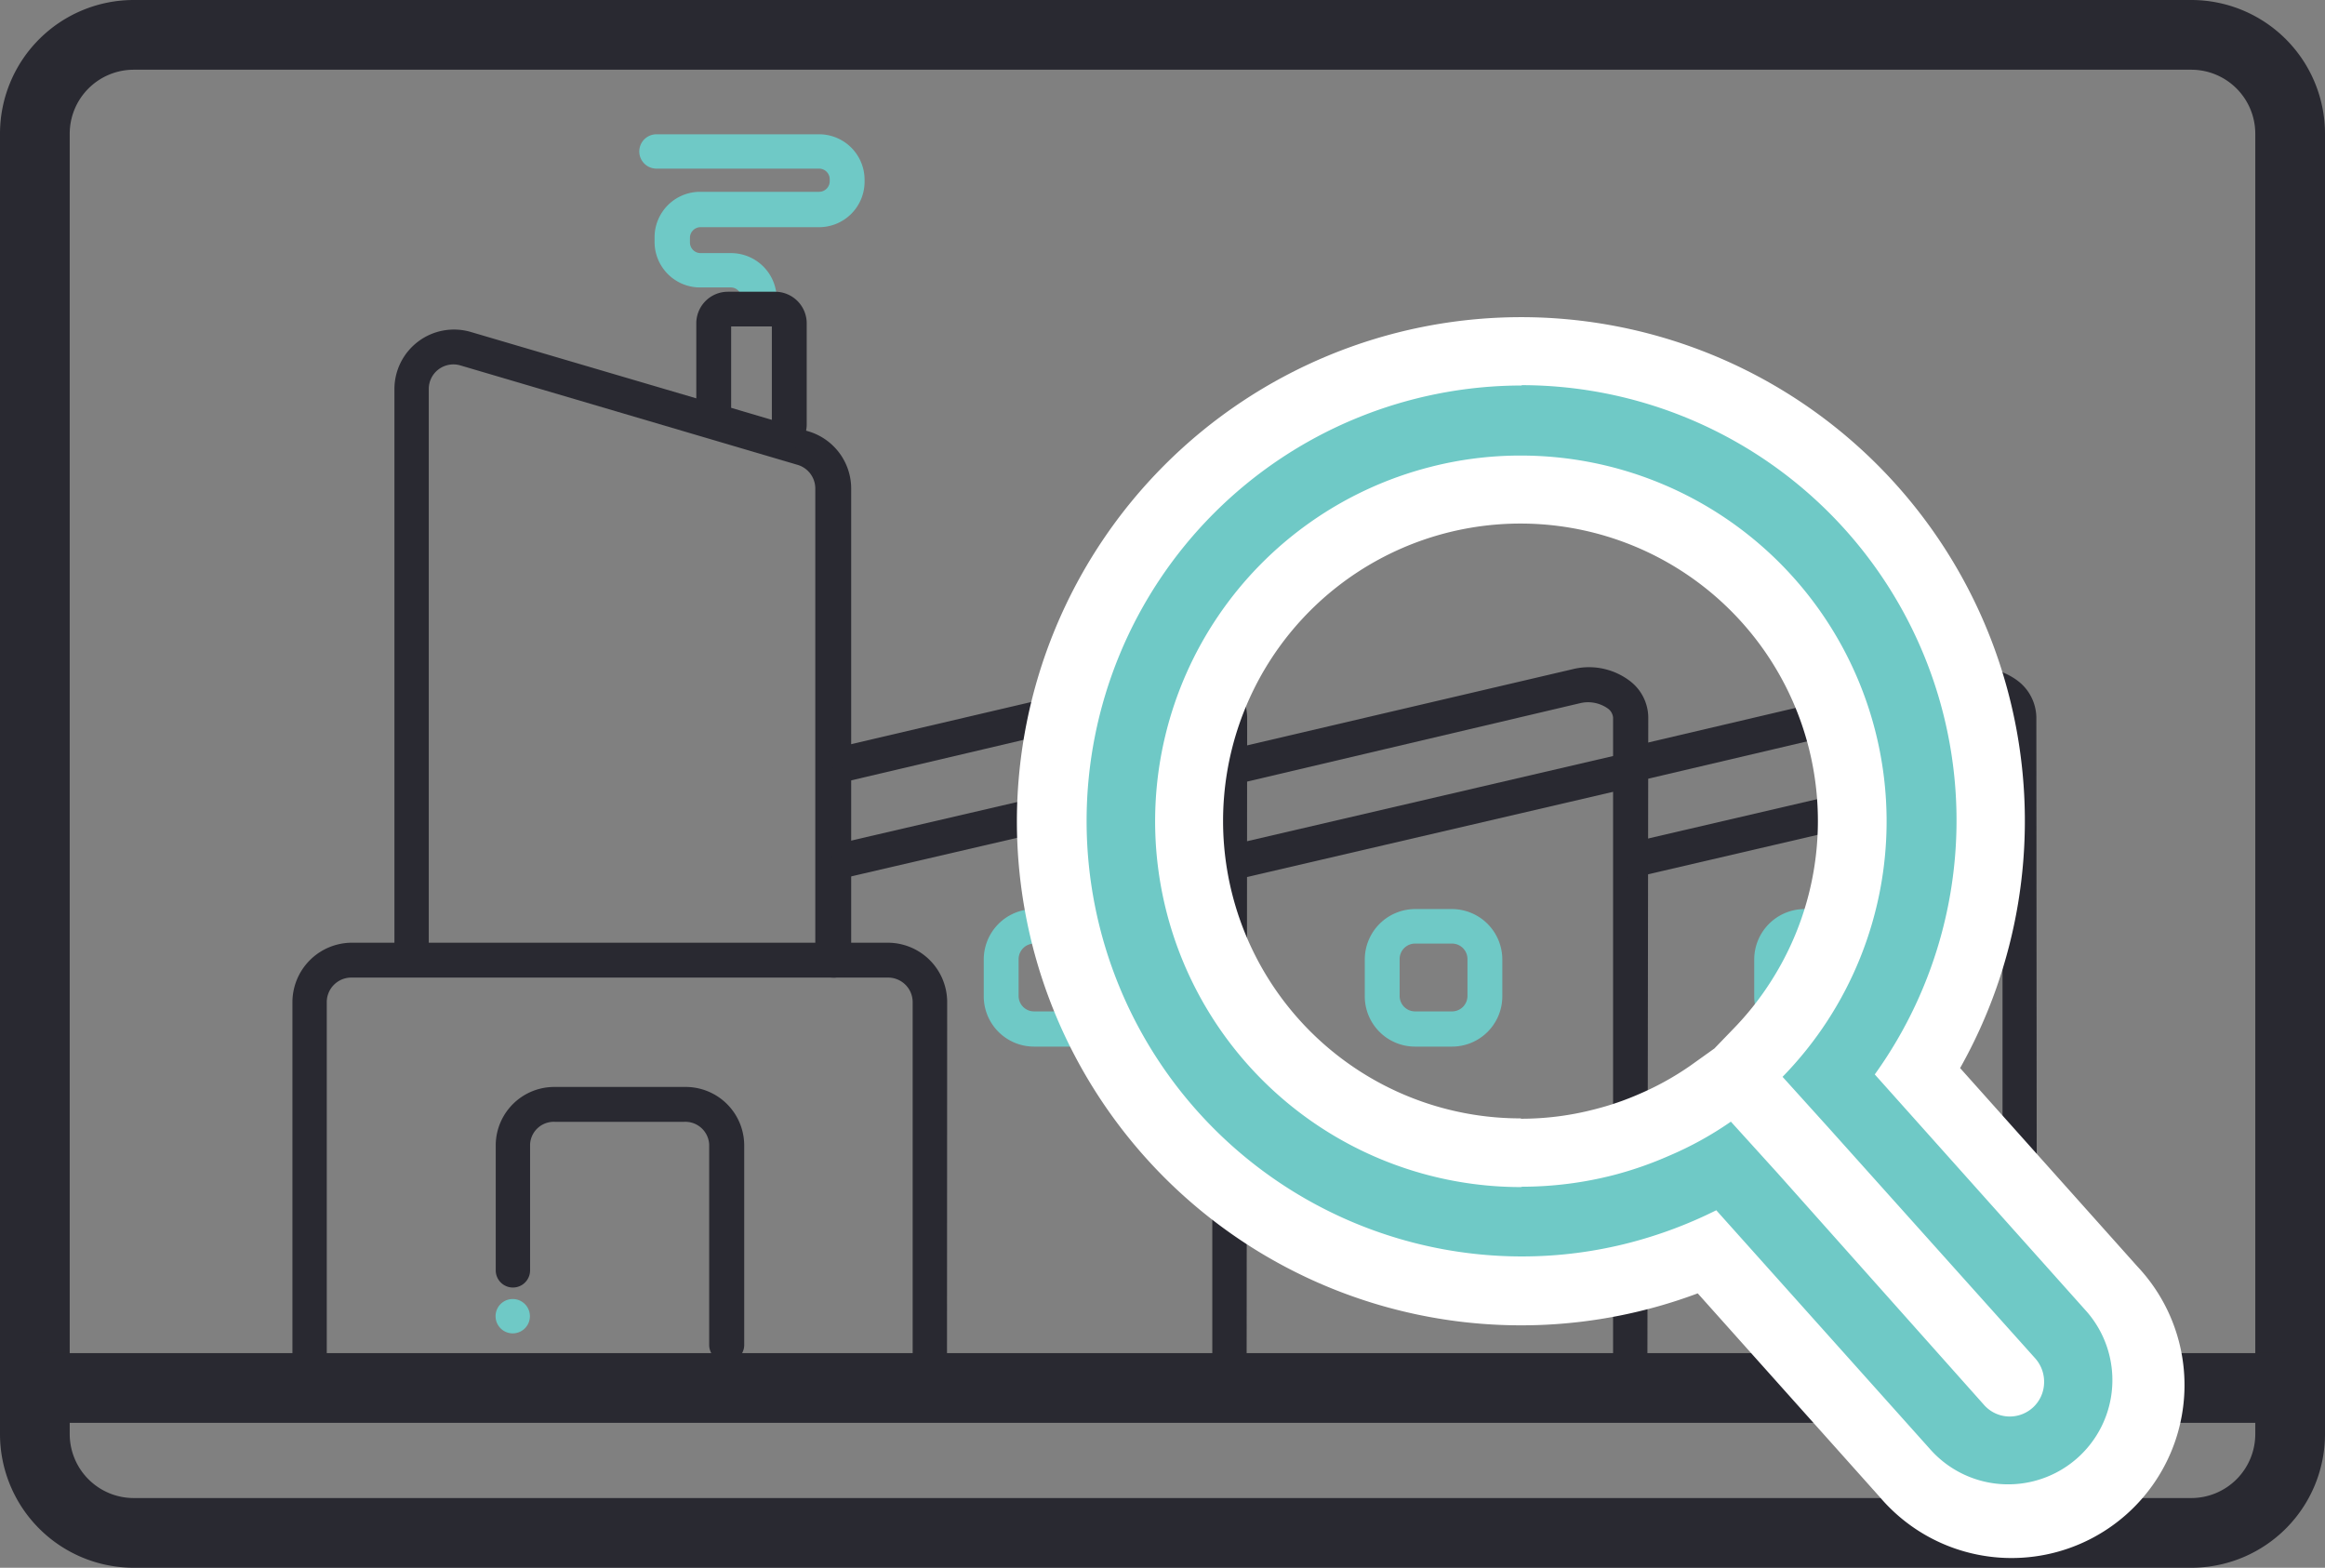 <svg id="Layer_1" data-name="Layer 1" xmlns="http://www.w3.org/2000/svg" viewBox="0 0 135.4 91.3"><rect x="0" y="0" width="135.4" height="91.3" fill="#808080" stroke="none"/><defs><style>.cls-1{fill:#292931;}.cls-2{fill:#6fc9c6;}.cls-3{fill:#fff;}</style></defs><title>Icon1</title><path class="cls-1" d="M1019.92,585.65H900.08a7.79,7.79,0,0,1-7.78-7.78V502.13a7.79,7.79,0,0,1,7.78-7.78h119.84a7.79,7.79,0,0,1,7.78,7.78v75.74A7.79,7.79,0,0,1,1019.92,585.65ZM900.08,498.41a3.73,3.73,0,0,0-3.72,3.72v75.74a3.73,3.73,0,0,0,3.72,3.72h119.84a3.73,3.73,0,0,0,3.72-3.72V502.13a3.73,3.73,0,0,0-3.72-3.72Z" transform="translate(-892.3 -494.35)"/><rect class="cls-1" x="2.03" y="78.8" width="131.34" height="4.06"/><path class="cls-2" d="M936.47,513.36h0a1,1,0,0,1-1-1.05l0-.58a.66.66,0,0,0-.17-.45.6.6,0,0,0-.45-.19h-1.78a2.65,2.65,0,0,1-2.65-2.65v-.27a2.65,2.65,0,0,1,2.65-2.65H940a.62.62,0,0,0,.62-.62v-.11a.62.62,0,0,0-.62-.62h-9.47a1,1,0,0,1,0-2H940a2.65,2.65,0,0,1,2.65,2.65v.11a2.65,2.65,0,0,1-2.65,2.65h-6.9a.62.62,0,0,0-.62.62v.27a.62.62,0,0,0,.62.62h1.78a2.66,2.66,0,0,1,2.65,2.74l0,.59A1,1,0,0,1,936.47,513.36Z" transform="translate(-892.3 -494.35)"/><path class="cls-1" d="M947.45,573.32h-2V552.71a1.43,1.43,0,0,0-1.43-1.43H912.77a1.43,1.43,0,0,0-1.44,1.43v20.61h-2V552.71a3.47,3.47,0,0,1,3.47-3.46H944a3.46,3.46,0,0,1,3.46,3.46Z" transform="translate(-892.3 -494.35)"/><path class="cls-1" d="M934.6,573.67a1,1,0,0,1-1-1V561a1.39,1.39,0,0,0-1.44-1.32H924.6a1.38,1.38,0,0,0-1.43,1.32v7.33a1,1,0,0,1-2,0V561a3.41,3.41,0,0,1,3.46-3.35h7.55a3.41,3.41,0,0,1,3.46,3.35v11.63A1,1,0,0,1,934.6,573.67Z" transform="translate(-892.3 -494.35)"/><path class="cls-2" d="M922.16,572a1,1,0,0,1,0-2h0a1,1,0,0,1,0,2Z" transform="translate(-892.3 -494.35)"/><path class="cls-1" d="M940.78,551.28a1,1,0,0,1-1-1V522.81a1.44,1.44,0,0,0-1-1.38l-19.67-5.8a1.44,1.44,0,0,0-1.27.23,1.43,1.43,0,0,0-.57,1.15v33.25a1,1,0,1,1-2,0V517a3.47,3.47,0,0,1,4.44-3.32l19.67,5.79a3.48,3.48,0,0,1,2.49,3.33v27.45A1,1,0,0,1,940.78,551.28Z" transform="translate(-892.3 -494.35)"/><path class="cls-1" d="M937.45,520.89a1.86,1.86,0,0,1-.52-.07h0l-2.76-.82a1.84,1.84,0,0,1-1.32-1.75v-5.08a1.84,1.84,0,0,1,1.84-1.83h2.75a1.84,1.84,0,0,1,1.84,1.83v5.89a1.82,1.82,0,0,1-.74,1.47A1.8,1.8,0,0,1,937.45,520.89Zm-2.57-2.79,2.37.7v-5.44h-2.37Z" transform="translate(-892.3 -494.35)"/><path class="cls-1" d="M964.9,573.32h-2V536.14a.75.75,0,0,0-.31-.54,2,2,0,0,0-1.6-.3L941,540l-.47-2,20-4.68a3.94,3.94,0,0,1,3.32.68,2.7,2.7,0,0,1,1.08,2.13Z" transform="translate(-892.3 -494.35)"/><rect class="cls-1" x="940.48" y="540.95" width="23.72" height="2.03" transform="translate(-990.23 -264.82) rotate(-13.08)"/><path class="cls-2" d="M954.67,555.3h-2.15a2.93,2.93,0,0,1-2.93-2.93v-2.14a2.94,2.94,0,0,1,2.93-2.94h2.15a2.94,2.94,0,0,1,2.93,2.94v2.14A2.93,2.93,0,0,1,954.67,555.3Zm-2.15-6a.91.91,0,0,0-.9.91v2.14a.9.9,0,0,0,.9.9h2.15a.9.9,0,0,0,.9-.9v-2.14a.9.9,0,0,0-.9-.91Z" transform="translate(-892.3 -494.35)"/><path class="cls-1" d="M988.24,573.32h-2V536.14a.73.73,0,0,0-.32-.54,2,2,0,0,0-1.6-.3L964.36,540l-.47-2,20-4.68a3.94,3.94,0,0,1,3.32.68,2.7,2.7,0,0,1,1.08,2.13Z" transform="translate(-892.3 -494.35)"/><rect class="cls-1" x="963.82" y="540.95" width="23.72" height="2.03" transform="translate(-989.72 -259.2) rotate(-13.1)"/><path class="cls-2" d="M976.86,555.3h-2.15a2.93,2.93,0,0,1-2.93-2.93v-2.14a2.94,2.94,0,0,1,2.93-2.94h2.15a2.94,2.94,0,0,1,2.93,2.94v2.14A2.93,2.93,0,0,1,976.86,555.3Zm-2.15-6a.9.9,0,0,0-.9.91v2.14a.9.9,0,0,0,.9.9h2.15a.9.9,0,0,0,.9-.9v-2.14a.9.9,0,0,0-.9-.91Z" transform="translate(-892.3 -494.35)"/><path class="cls-1" d="M1010.92,573.32h-2V536.14a.75.75,0,0,0-.31-.54,2,2,0,0,0-1.6-.3L987,540l-.46-2,19.94-4.68a4,4,0,0,1,3.33.68,2.73,2.73,0,0,1,1.08,2.13Z" transform="translate(-892.3 -494.35)"/><rect class="cls-1" x="986.49" y="540.95" width="23.72" height="2.03" transform="translate(-989.13 -254.06) rotate(-13.1)"/><path class="cls-2" d="M999.53,555.3h-2.14a2.93,2.93,0,0,1-2.93-2.93v-2.14a2.94,2.94,0,0,1,2.93-2.94h2.14a2.94,2.94,0,0,1,2.93,2.94v2.14A2.93,2.93,0,0,1,999.53,555.3Zm-2.14-6a.91.91,0,0,0-.91.91v2.14a.9.9,0,0,0,.91.9h2.14a.9.9,0,0,0,.91-.9v-2.14a.91.91,0,0,0-.91-.91Z" transform="translate(-892.3 -494.35)"/><path class="cls-2" d="M1009.31,582.85a8.08,8.08,0,0,1-6-2.69l-11.54-12.91a28.28,28.28,0,0,1-4,1.38,27.36,27.36,0,0,1-13.63-53,27.63,27.63,0,0,1,6.81-.86,27.35,27.35,0,0,1,23.12,42l11.31,12.66a8.08,8.08,0,0,1-.63,11.39A8.06,8.06,0,0,1,1009.31,582.85Zm0-8.06-11.95-13.41L993.4,557l1.3-1.33a19.31,19.31,0,0,0-13.81-32.79,19.32,19.32,0,0,0-18.69,24.1,19.3,19.3,0,0,0,18.69,14.5,19,19,0,0,0,4.8-.61,20.62,20.62,0,0,0,2.93-1,18.51,18.51,0,0,0,3.29-1.84l1.45-1Z" transform="translate(-892.3 -494.35)"/><path class="cls-3" d="M980.89,516.78a25.35,25.35,0,0,1,20.59,40.14l12.35,13.82a6.07,6.07,0,0,1-9.05,8.09l-12.53-14a25.75,25.75,0,0,1-5,1.88,25,25,0,0,1-6.31.81,25.36,25.36,0,0,1,0-50.72m0,46.66a21.51,21.51,0,0,0,5.3-.67,21.21,21.21,0,0,0,3.23-1.12,20,20,0,0,0,3.63-2l2.72,3,12,13.47a2,2,0,0,0,3.52-1.23,2.05,2.05,0,0,0-.52-1.46l-12-13.39-2.71-3a21.3,21.3,0,0,0-15.24-36.18,21,21,0,0,0-5.3.67,21.3,21.3,0,0,0,5.3,41.93m0-50.66a29.38,29.38,0,0,0-29.35,29.36,29.36,29.36,0,0,0,39.65,27.49l10.61,11.87a10.07,10.07,0,1,0,15-13.43l-10.33-11.56a29.34,29.34,0,0,0-25.59-43.73Zm0,46.66a17.32,17.32,0,1,1,14.46-7.82,17,17,0,0,1-2.09,2.61l-1.1,1.14-1.4,1a16.67,16.67,0,0,1-2.93,1.63,16.44,16.44,0,0,1-2.64.91,16.91,16.91,0,0,1-4.3.55Z" transform="translate(-892.3 -494.35)"/></svg>